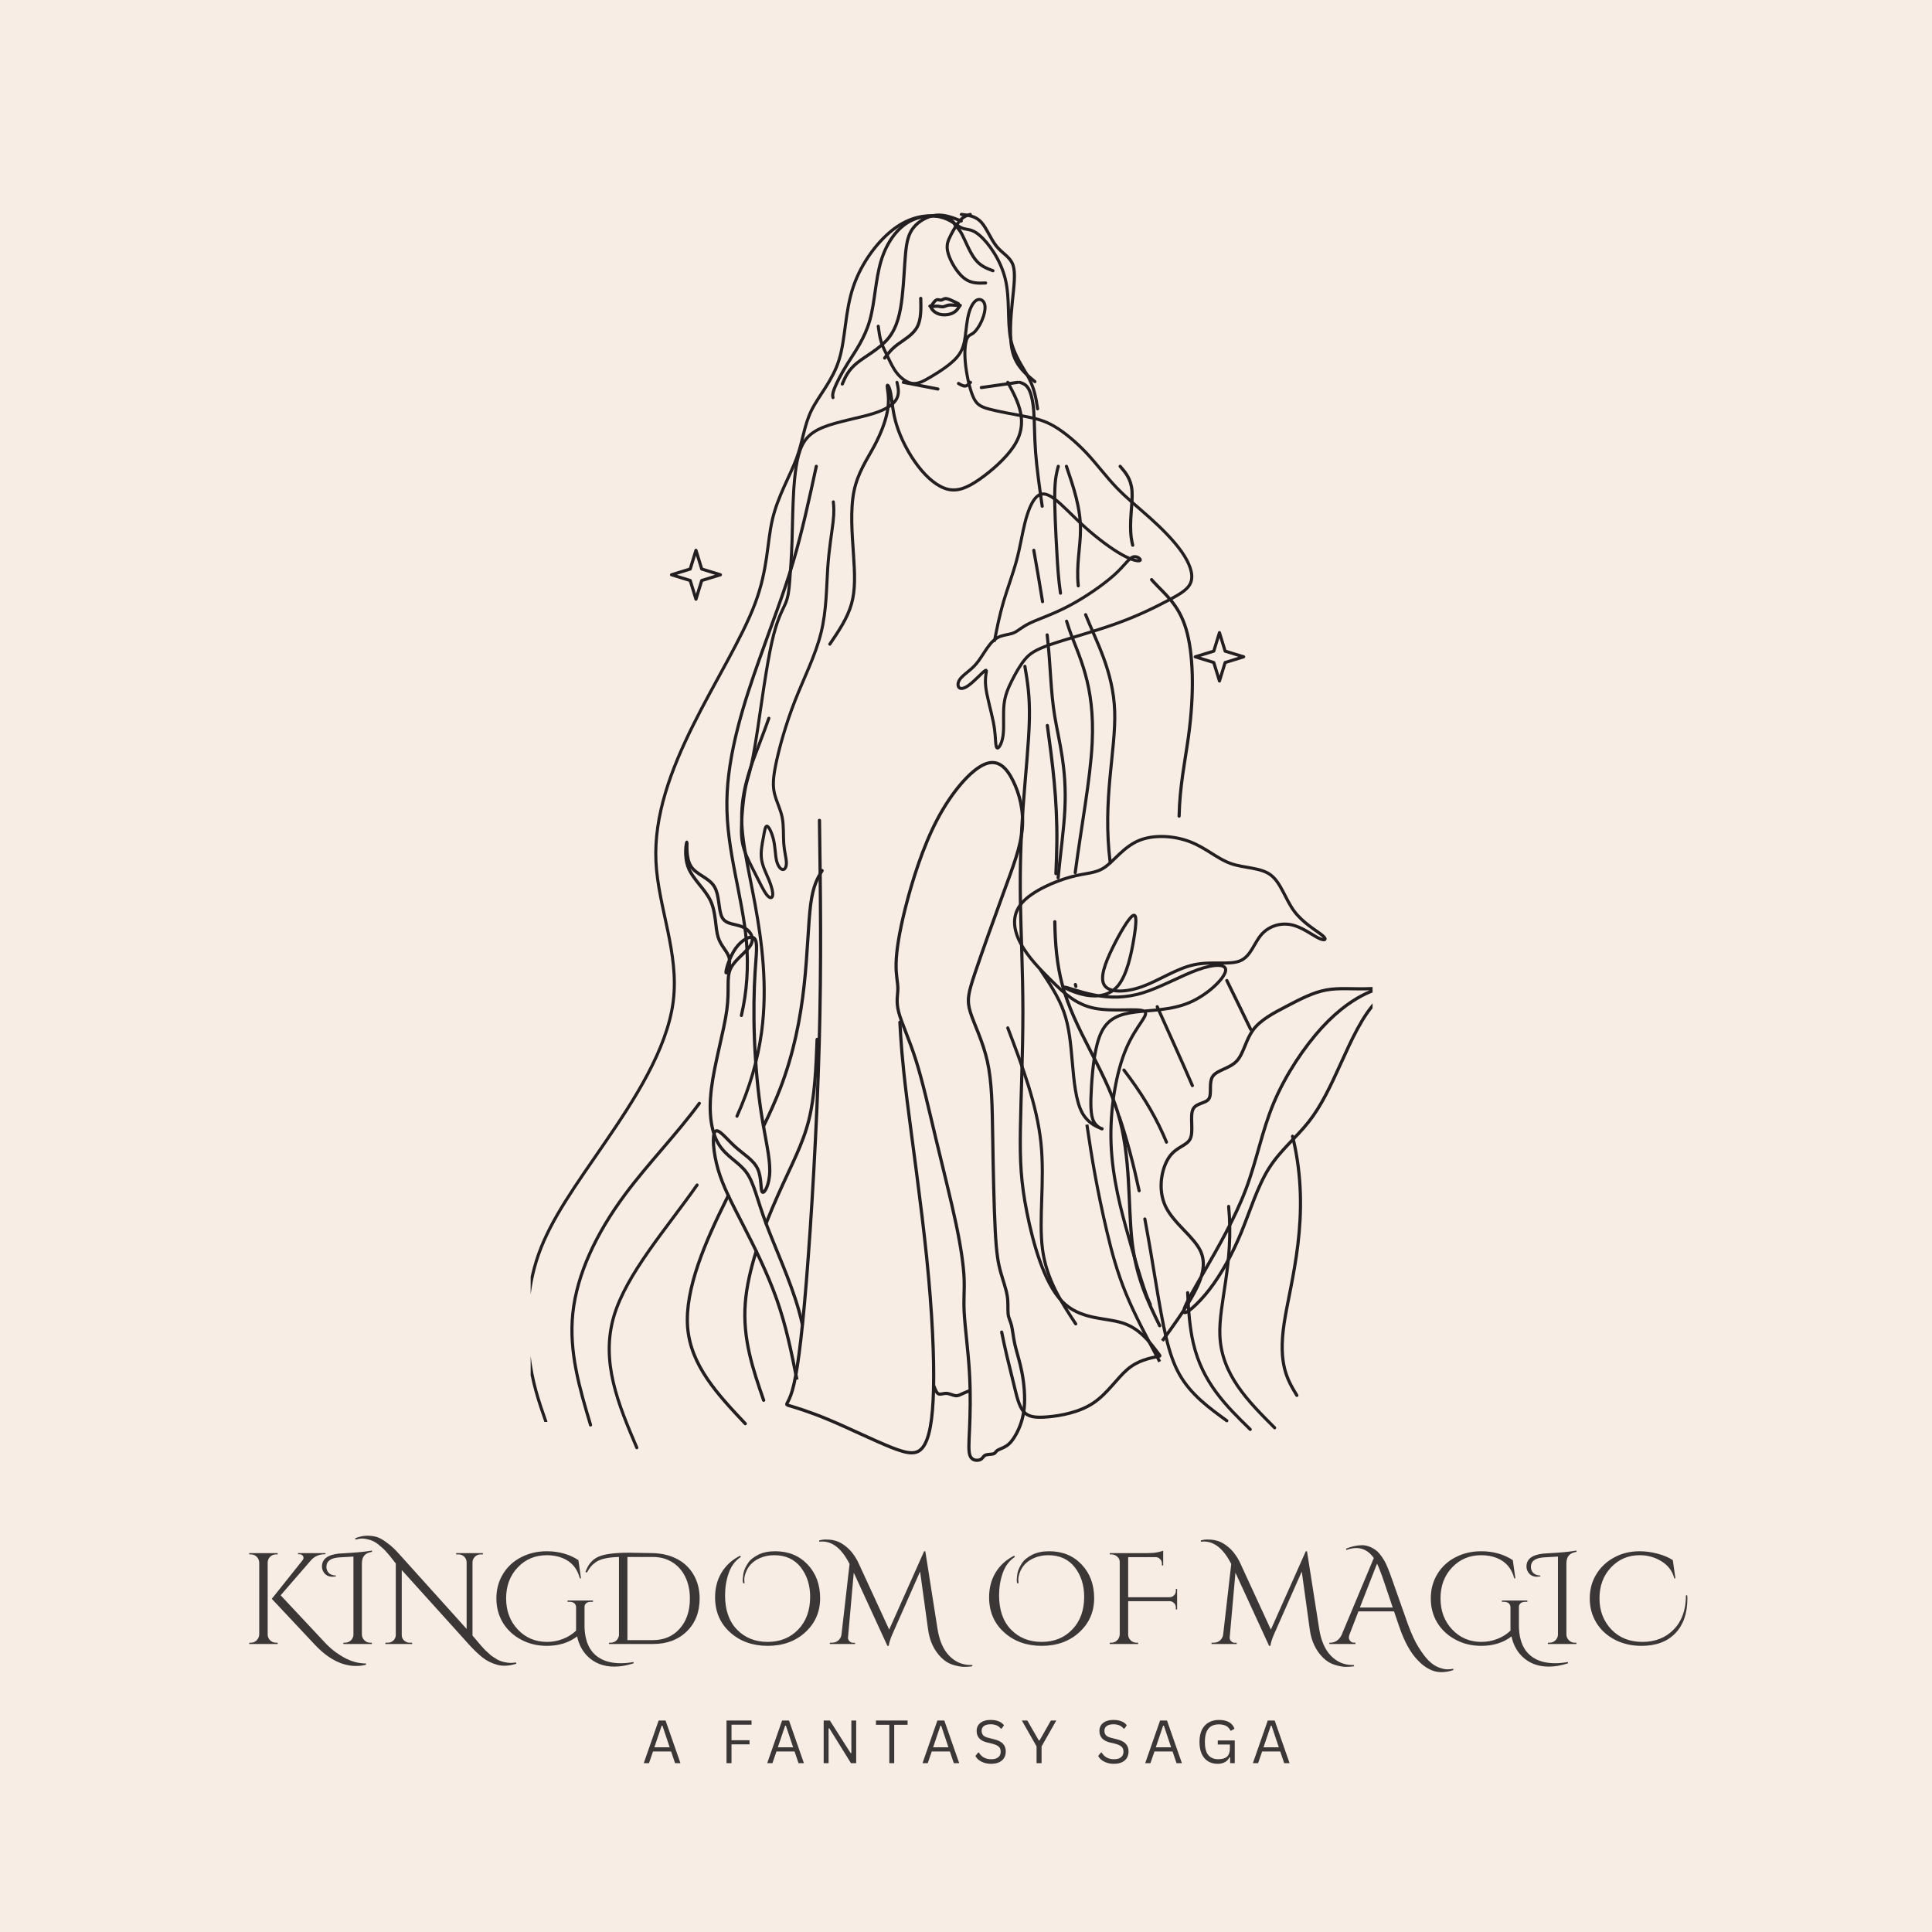 <svg version="1.0" preserveAspectRatio="xMidYMid meet" height="500" viewBox="0 0 375 375" zoomAndPan="magnify" width="500" xmlns:xlink="http://www.w3.org/1999/xlink" xmlns="http://www.w3.org/2000/svg"><defs><g></g><clipPath id="d615ef4bde"><path clip-rule="nonzero" d="M 103 37.5 L 205 37.5 L 205 276 L 103 276 Z M 103 37.5"></path></clipPath><clipPath id="b53e4b6ef8"><path clip-rule="nonzero" d="M 177 142 L 266.414 142 L 266.414 273 L 177 273 Z M 177 142"></path></clipPath><clipPath id="32dd0c979f"><path clip-rule="nonzero" d="M 110 148 L 172 148 L 172 285 L 110 285 Z M 110 148"></path></clipPath><clipPath id="e17f89e1c6"><path clip-rule="nonzero" d="M 199 175 L 266.414 175 L 266.414 282 L 199 282 Z M 199 175"></path></clipPath></defs><rect fill-opacity="1" height="450" y="-37.5" fill="#ffffff" width="450" x="-37.5"></rect><rect fill-opacity="1" height="450" y="-37.5" fill="#f7ede4" width="450" x="-37.5"></rect><path stroke-miterlimit="22.926" stroke-opacity="1" stroke-width="36.985" stroke="#231f20" d="M 8810.738 15962.29 C 8819.591 15896.483 8828.204 15830.196 8847.344 15770.371 C 8866.245 15710.307 8895.195 15656.703 8925.819 15592.57 C 8956.444 15528.438 8988.504 15454.254 9038.747 15391.558 C 9088.991 15329.1 9157.417 15278.129 9223.451 15268.557 C 9289.725 15259.224 9353.845 15291.291 9452.896 15350.159 C 9551.707 15409.027 9685.69 15494.936 9761.533 15580.845 C 9837.137 15666.754 9854.603 15752.663 9867.044 15844.315 C 9879.246 15936.207 9886.663 16033.602 9908.435 16114.486 C 9930.207 16195.13 9966.574 16259.263 10006.768 16279.604 C 10046.724 16299.944 10090.507 16276.732 10102.709 16225.761 C 10115.15 16174.79 10096.249 16096.299 10067.06 16029.295 C 10038.111 15962.29 9998.634 15907.012 9966.095 15880.689 C 9933.317 15854.605 9906.999 15857.477 9887.381 15810.813 C 9867.762 15764.389 9854.603 15668.19 9866.326 15532.745 C 9877.81 15397.54 9914.177 15222.85 9955.807 15120.19 C 9997.198 15017.53 10043.853 14986.9 10157.498 14956.508 C 10270.905 14925.878 10451.541 14895.247 10590.548 14868.206 C 10729.554 14841.405 10826.931 14818.192 10947.036 14747.599 C 11067.141 14677.005 11209.737 14559.03 11336.541 14424.303 C 11463.107 14289.577 11573.642 14138.338 11699.011 14007.201 C 11824.141 13876.304 11963.865 13765.507 12106.46 13637.481 C 12249.295 13509.455 12394.761 13363.721 12490.702 13227.08 C 12586.882 13090.2 12633.537 12962.174 12607.219 12868.847 C 12581.14 12775.759 12482.089 12717.608 12327.77 12636.007 C 12173.451 12554.405 11963.865 12449.591 11695.901 12353.632 C 11428.176 12257.433 11102.073 12170.088 10907.081 12103.083 C 10711.849 12036.079 10647.969 11989.655 10588.873 11918.343 C 10530.017 11847.031 10476.184 11750.832 10430.965 11660.616 C 10385.986 11570.399 10349.38 11485.926 10337.178 11376.087 C 10324.737 11266.009 10336.46 11130.804 10329.043 11034.605 C 10321.866 10938.645 10295.548 10881.691 10275.929 10857.761 C 10256.31 10833.831 10243.151 10842.446 10237.409 10891.263 C 10231.428 10940.081 10233.102 11028.861 10206.785 11161.913 C 10180.706 11295.203 10126.635 11473.004 10114.193 11594.33 C 10101.991 11715.894 10131.18 11781.463 10120.175 11787.924 C 10109.408 11794.625 10058.208 11742.218 10010.357 11695.554 C 9962.267 11648.89 9917.048 11608.209 9878.528 11586.433 C 9840.008 11564.656 9807.948 11561.785 9791.201 11579.014 C 9774.453 11596.723 9773.017 11634.293 9796.943 11672.342 C 9821.107 11710.151 9870.633 11747.961 9912.742 11782.899 C 9954.85 11817.837 9989.781 11849.903 10031.411 11907.335 C 10072.802 11965.007 10120.892 12047.805 10166.829 12103.801 C 10212.527 12159.798 10256.31 12188.993 10307.271 12205.026 C 10358.232 12221.059 10416.371 12223.93 10465.179 12247.382 C 10513.987 12270.594 10553.224 12314.386 10658.017 12363.922 C 10762.811 12413.218 10933.159 12468.496 11125.998 12570.438 C 11319.076 12672.381 11534.404 12820.986 11666.233 12938.005 C 11797.823 13055.262 11845.913 13141.171 11896.874 13161.512 C 11947.835 13181.852 12001.667 13136.624 11987.79 13121.309 C 11973.914 13106.233 11892.567 13120.591 11767.198 13190.706 C 11642.068 13260.582 11473.395 13385.737 11323.382 13520.224 C 11173.37 13654.95 11042.498 13799.01 10944.165 13871.278 C 10845.832 13943.308 10780.276 13943.308 10725.008 13885.637 C 10669.741 13828.204 10624.522 13713.101 10590.309 13577.178 C 10556.095 13441.015 10532.888 13283.795 10488.386 13119.395 C 10444.124 12954.756 10378.569 12782.938 10330.479 12619.974 C 10282.389 12457.01 10252.004 12302.66 10221.379 12148.311" stroke-linejoin="round" fill="none" transform="matrix(0.016, 0, 0, -0.016, 29.493, 318.714)" stroke-linecap="round"></path><path stroke-miterlimit="22.926" stroke-opacity="1" stroke-width="40.389" stroke="#231f20" d="M 11519.867 14697.237 C 11484.856 14942.1 11449.845 15186.964 11433.908 15399.945 C 11417.97 15612.926 11421.366 15794.026 11410.131 15932.268 C 11398.897 16070.771 11373.553 16166.155 11341.155 16220.25 C 11308.495 16274.345 11269.304 16287.15 11229.59 16299.955" stroke-linejoin="round" fill="none" transform="matrix(0.015, 0, 0, -0.015, 29.493, 318.714)" stroke-linecap="round"></path><path stroke-miterlimit="22.926" stroke-opacity="1" stroke-width="40.296" stroke="#231f20" d="M 11074.486 16300.051 C 11144.343 16169.955 11213.94 16039.859 11241.049 15903.505 C 11267.897 15767.152 11251.997 15624.281 11150.599 15470.459 C 11049.201 15316.638 10861.785 15151.606 10706.43 15043.931 C 10551.075 14935.996 10427.521 14885.417 10297.19 14916.964 C 10167.119 14948.771 10030.793 15062.963 9911.93 15218.349 C 9793.068 15373.734 9691.41 15570.313 9637.453 15743.427 C 9583.495 15916.28 9577.24 16065.409 9559.775 16157.18 C 9542.311 16249.212 9513.899 16284.148 9513.899 16250.776 C 9513.899 16217.405 9542.311 16115.987 9524.846 15976.505 C 9507.382 15837.023 9444.041 15659.216 9350.463 15483.234 C 9256.885 15307.252 9133.07 15132.835 9084.066 14890.11 C 9034.801 14647.385 9060.085 14336.614 9077.549 14079.55 C 9095.014 13822.486 9104.658 13619.651 9052.265 13434.023 C 8999.872 13248.394 8885.702 13080.494 8771.531 12912.334" stroke-linejoin="round" fill="none" transform="matrix(0.015, 0, 0, -0.015, 29.493, 318.714)" stroke-linecap="round"></path><path stroke-miterlimit="22.926" stroke-opacity="1" stroke-width="39.27" stroke="#231f20" d="M 9640.907 16300.104 C 9656.912 16229.722 9672.916 16159.34 9637.605 16089.974 C 9602.294 16020.863 9515.667 15953.022 9331.745 15895.598 C 9147.823 15838.429 8866.605 15792.185 8684.206 15717.992 C 8501.808 15643.798 8418.23 15541.91 8368.947 15364.049 C 8319.41 15186.189 8303.914 14932.865 8296.293 14736.456 C 8288.418 14540.301 8288.418 14401.062 8282.321 14232.603 C 8276.224 14064.143 8263.776 13866.21 8252.853 13730.274 C 8242.183 13594.338 8232.784 13520.145 8194.17 13430.452 C 8155.557 13340.76 8087.475 13235.822 8019.647 12929.648 C 7951.566 12623.728 7883.484 12116.571 7835.725 11799.726 C 7787.712 11482.88 7759.768 11356.091 7735.127 11263.349 C 7710.485 11170.608 7688.892 11111.914 7670.347 11000.624 C 7651.803 10889.334 7636.307 10725.703 7629.956 10595.61 C 7623.859 10466.026 7626.907 10369.982 7659.424 10265.044 C 7691.941 10159.852 7753.671 10045.513 7809.305 9935.748 C 7864.939 9825.983 7914.476 9720.791 7954.614 9669.974 C 7994.752 9618.902 8025.744 9621.952 8031.841 9660.573 C 8038.192 9699.194 8019.647 9773.387 7985.607 9856.981 C 7951.566 9940.322 7902.029 10033.063 7888.057 10129.108 C 7874.339 10224.898 7895.932 10323.738 7911.428 10408.603 C 7926.924 10493.722 7936.069 10564.866 7960.711 10556.989 C 7985.607 10549.367 8025.744 10462.723 8045.813 10369.982 C 8065.882 10277.24 8065.882 10178.401 8082.902 10108.781 C 8099.923 10039.415 8133.964 9999.016 8161.654 9995.967 C 8189.598 9992.918 8211.191 10026.965 8209.667 10085.659 C 8208.142 10144.353 8183.501 10227.947 8175.626 10331.361 C 8168.005 10435.028 8177.15 10558.514 8155.557 10668.533 C 8133.964 10778.044 8081.378 10873.835 8056.737 10974.453 C 8031.841 11074.817 8035.144 11180.009 8078.33 11382.516 C 8121.516 11585.023 8205.094 11884.845 8320.935 12180.093 C 8436.775 12475.087 8585.386 12765.762 8657.787 13057.961 C 8730.441 13349.907 8727.393 13643.631 8744.413 13895.684 C 8761.434 14147.738 8798.523 14357.867 8814.019 14493.804 C 8829.515 14629.994 8823.164 14691.737 8817.067 14753.48" stroke-linejoin="round" fill="none" transform="matrix(0.015, 0, 0, -0.015, 29.493, 318.714)" stroke-linecap="round"></path><path stroke-miterlimit="22.926" stroke-opacity="1" stroke-width="56.693" stroke="#231f20" d="M 11778.579 14497.941 C 11796.183 13248.537 11814.154 11998.765 11773.811 10548.341 C 11733.835 9097.917 11635.546 7446.84 11546.425 6348.934 C 11456.937 5251.028 11376.619 4706.66 11301.068 4443.28 C 11225.15 4179.9 11153.633 4197.875 11242.754 4171.097 C 11332.242 4144.318 11582 4072.788 11934.816 3925.691 C 12287.265 3778.228 12742.404 3555.198 13046.075 3434.513 C 13349.379 3314.194 13501.215 3296.22 13608.306 3443.684 C 13715.398 3590.78 13777.746 3903.315 13791.316 4460.888 C 13804.519 5018.828 13768.944 5822.174 13670.654 6781.787 C 13572.365 7741.033 13412.094 8856.913 13322.606 9575.522 C 13233.486 10294.132 13215.515 10615.47 13197.544 10936.441" stroke-linejoin="round" fill="none" transform="matrix(0.011, 0, 0, -0.011, 29.493, 318.714)" stroke-linecap="round"></path><path stroke-miterlimit="22.926" stroke-opacity="1" stroke-width="51.289" stroke="#231f20" d="M 16300.105 4637.513 C 16138.527 4855.537 15976.949 5073.561 15694.27 5162.165 C 15411.923 5251.1 15008.144 5210.614 14717.171 5513.591 C 14426.529 5816.236 14249.026 6462.344 14152.145 6950.824 C 14055.265 7439.304 14039.008 7770.488 14046.97 8291.157 C 14055.265 8812.158 14087.448 9522.644 14087.448 10184.68 C 14087.448 10847.048 14055.265 11460.635 14046.97 12001.547 C 14039.008 12542.79 14055.265 13011.027 14091.429 13511.454 C 14127.925 14012.212 14184.328 14545.16 14192.623 14928.775 C 14200.586 15312.391 14160.108 15546.676 14119.962 15780.629" stroke-linejoin="round" fill="none" transform="matrix(0.012, 0, 0, -0.012, 29.493, 318.714)" stroke-linecap="round"></path><path stroke-miterlimit="22.926" stroke-opacity="1" stroke-width="56.693" stroke="#231f20" d="M 14688.025 15486.533 C 14447.436 15381.621 14116.992 15006.726 13858.065 14515.915 C 13599.138 14024.737 13412.094 13418.009 13295.834 12958.378 C 13179.94 12498.747 13135.196 12186.213 13130.795 11971.987 C 13126.394 11757.762 13161.969 11641.845 13161.969 11530.33 C 13161.969 11418.449 13126.394 11311.336 13175.172 11119.487 C 13224.317 10927.638 13358.181 10651.052 13478.843 10271.755 C 13599.138 9892.459 13706.229 9410.451 13831.292 8888.093 C 13956.354 8366.102 14099.021 7803.76 14190.709 7368.706 C 14282.03 6933.652 14322.373 6625.52 14331.175 6406.892 C 14339.977 6188.265 14317.972 6058.776 14333.376 5795.396 C 14349.146 5532.016 14402.692 5134.745 14425.064 4757.649 C 14447.069 4380.92 14438.267 4023.633 14427.264 3767.223 C 14415.895 3510.446 14402.692 3354.178 14440.467 3276.045 C 14478.243 3197.911 14567.73 3197.911 14614.675 3218.086 C 14661.252 3238.262 14666.02 3278.246 14703.796 3296.22 C 14741.938 3314.194 14813.088 3309.793 14849.03 3320.797 C 14884.604 3332.169 14884.604 3358.58 14917.979 3380.957 C 14951.353 3403.333 15018.469 3421.307 15078.616 3461.291 C 15139.131 3501.642 15192.676 3564.002 15250.623 3671.115 C 15308.57 3778.228 15370.918 3930.093 15391.089 4126.344 C 15411.261 4322.595 15388.889 4563.599 15350.747 4760.217 C 15312.971 4956.468 15259.425 5108.333 15228.251 5244.425 C 15197.077 5380.517 15187.909 5500.836 15168.104 5583.371 C 15147.933 5665.907 15116.759 5710.659 15107.59 5788.793 C 15098.788 5866.926 15112.358 5978.441 15092.186 6105.729 C 15072.015 6232.65 15018.469 6375.712 14975.926 6527.211 C 14933.749 6679.076 14902.209 6839.745 14880.203 7259.392 C 14857.832 7678.673 14844.262 8356.931 14835.46 8908.269 C 14826.658 9459.239 14822.257 9883.288 14741.571 10244.977 C 14661.252 10606.299 14505.016 10905.261 14440.467 11115.085 C 14375.919 11324.909 14402.692 11445.227 14522.987 11804.715 C 14643.648 12163.836 14857.832 12761.76 15029.472 13230.562 C 15201.478 13698.997 15330.942 14038.31 15357.715 14355.246 C 15384.488 14671.816 15308.57 14966.743 15194.51 15196.375 C 15080.817 15426.374 14929.348 15591.445 14688.025 15486.533 Z M 14688.025 15486.533" stroke-linejoin="round" fill="none" transform="matrix(0.011, 0, 0, -0.011, 29.493, 318.714)" stroke-linecap="round"></path><path stroke-miterlimit="22.926" stroke-opacity="1" stroke-width="51.289" stroke="#231f20" d="M 16300.105 4625.235 C 16122.269 4588.732 15944.766 4552.56 15777.216 4409.202 C 15609.666 4265.844 15452.069 4015.631 15224.134 3864.308 C 14995.868 3712.654 14697.264 3660.222 14491.227 3641.97 C 14285.19 3624.05 14172.384 3639.979 14097.733 3728.914 C 14022.75 3817.849 13986.586 3979.127 13946.108 4146.71 C 13905.963 4314.294 13861.504 4487.85 13826.999 4633.199 C 13792.825 4778.549 13768.605 4895.691 13744.385 5012.833" stroke-linejoin="round" fill="none" transform="matrix(0.012, 0, 0, -0.012, 29.493, 318.714)" stroke-linecap="round"></path><path stroke-miterlimit="22.926" stroke-opacity="1" stroke-width="56.693" stroke="#231f20" d="M 13800.118 4510.042 C 13822.49 4452.084 13844.862 4394.126 13880.437 4378.352 C 13916.012 4362.946 13965.156 4389.724 14018.702 4387.156 C 14072.248 4384.955 14130.195 4353.775 14174.939 4347.172 C 14219.683 4340.57 14250.857 4358.177 14288.632 4376.151 C 14326.774 4394.126 14371.151 4411.733 14415.895 4429.708" stroke-linejoin="round" fill="none" transform="matrix(0.011, 0, 0, -0.011, 29.493, 318.714)" stroke-linecap="round"></path><path stroke-miterlimit="22.926" stroke-opacity="1" stroke-width="40.893" stroke="#231f20" d="M 10436.966 16285.599 C 10467.387 16267.872 10498.074 16250.144 10523.734 16252.525 C 10549.658 16254.907 10570.556 16277.397 10591.455 16299.887" stroke-linejoin="round" fill="none" transform="matrix(0.015, 0, 0, -0.015, 29.493, 318.714)" stroke-linecap="round"></path><path stroke-miterlimit="22.926" stroke-opacity="1" stroke-width="40.748" stroke="#231f20" d="M 10731.821 16232.723 C 10889.192 16255.134 11046.3 16277.545 11203.408 16299.956" stroke-linejoin="round" fill="none" transform="matrix(0.015, 0, 0, -0.015, 29.493, 318.714)" stroke-linecap="round"></path><path stroke-miterlimit="22.926" stroke-opacity="1" stroke-width="40.676" stroke="#231f20" d="M 10170.258 16213.607 C 10021.325 16242.294 9872.393 16271.244 9723.461 16299.931" stroke-linejoin="round" fill="none" transform="matrix(0.015, 0, 0, -0.015, 29.493, 318.714)" stroke-linecap="round"></path><path stroke-miterlimit="22.926" stroke-opacity="1" stroke-width="36.035" stroke="#231f20" d="M 9240.231 16224.594 C 9144.889 16262.365 9049.547 16299.903 8952.34 16290.577 C 8855.133 16281.018 8755.828 16224.361 8696.152 16150.45 C 8636.709 16076.773 8616.661 15986.075 8604.073 15849.912 C 8591.252 15713.749 8585.658 15532.12 8565.61 15357.719 C 8545.796 15183.085 8511.762 15015.913 8412.457 14890.941 C 8313.152 14766.202 8148.809 14683.898 8049.504 14602.993 C 7950.199 14522.321 7916.165 14442.815 7882.131 14363.309" stroke-linejoin="round" fill="none" transform="matrix(0.017, 0, 0, -0.017, 29.493, 318.714)" stroke-linecap="round"></path><g clip-path="url(#d615ef4bde)"><path stroke-miterlimit="22.926" stroke-opacity="1" stroke-width="35.033" stroke="#231f20" d="M 10111.898 14079.966 C 10095.354 14190.355 10078.81 14300.518 10015.354 14424.735 C 9951.898 14548.725 9841.53 14686.769 9803.004 14883.974 C 9764.477 15081.179 9797.565 15337.546 9743.627 15560.819 C 9689.916 15784.318 9549.407 15974.497 9452.863 16058.592 C 9356.32 16142.688 9303.969 16120.701 9245.952 16145.408 C 9187.935 16170.342 9124.706 16242.197 8999.154 16270.985 C 8873.602 16299.999 8686.18 16286.172 8493.093 16149.715 C 8300.006 16013.258 8101.48 15753.944 8006.296 15469.923 C 7911.112 15185.902 7919.497 14876.947 7844.937 14638.487 C 7770.603 14399.801 7613.323 14231.61 7529.244 14060.699 C 7445.165 13889.787 7434.06 13715.929 7359.726 13514.644 C 7285.165 13313.358 7147.375 13084.419 7084.826 12819.892 C 7022.276 12555.138 7035.194 12254.797 6886.753 11858.799 C 6738.311 11462.575 6428.511 10970.695 6176.727 10463.628 C 5924.716 9956.561 5730.269 9434.307 5754.519 8912.053 C 5778.768 8389.799 6021.713 7867.545 5951.912 7314.917 C 5882.11 6762.289 5499.562 6179.286 5168.458 5696.473 C 4837.581 5213.887 4558.149 4831.263 4415.599 4430.279 C 4272.824 4029.522 4266.705 3610.63 4303.192 3288.755 C 4339.679 2966.88 4418.546 2742.247 4497.412 2517.388" stroke-linejoin="round" fill="none" transform="matrix(0.017, 0, 0, -0.017, 29.493, 318.714)" stroke-linecap="round"></path></g><path stroke-miterlimit="22.926" stroke-opacity="1" stroke-width="35.38" stroke="#231f20" d="M 9518.508 15516.976 C 9434.968 15513.313 9351.428 15509.879 9272.008 15572.146 C 9192.816 15634.413 9117.516 15762.38 9091.195 15853.033 C 9064.645 15943.457 9086.846 15996.338 9118.889 16059.063 C 9150.932 16121.788 9192.816 16194.127 9231.726 16235.791 C 9270.635 16277.683 9307.026 16288.901 9343.189 16299.889" stroke-linejoin="round" fill="none" transform="matrix(0.017, 0, 0, -0.017, 29.493, 318.714)" stroke-linecap="round"></path><path stroke-miterlimit="22.926" stroke-opacity="1" stroke-width="38.541" stroke="#231f20" d="M 9781.864 16236.242 C 9746.71 16253.698 9711.306 16271.154 9683.382 16282.625 C 9655.707 16294.345 9635.263 16300.081 9618.06 16296.34 C 9601.106 16292.849 9587.393 16279.882 9572.184 16278.635 C 9556.976 16277.139 9540.271 16287.612 9523.816 16283.373 C 9507.361 16279.134 9491.155 16260.68 9479.686 16244.721 C 9468.217 16229.01 9461.735 16216.292 9453.507 16210.557 C 9445.28 16204.821 9434.808 16206.317 9438.797 16205.569 C 9442.786 16205.071 9460.987 16202.577 9479.187 16202.826 C 9497.139 16203.325 9514.84 16206.816 9535.285 16204.821 C 9555.48 16202.826 9578.168 16195.595 9598.862 16198.338 C 9619.556 16201.081 9638.255 16213.549 9661.94 16217.789 C 9685.626 16222.277 9714.547 16218.537 9740.975 16216.791 C 9767.653 16215.045 9791.837 16215.295 9801.311 16215.544 C 9810.785 16215.794 9805.55 16215.794 9797.571 16205.819 C 9789.842 16195.595 9779.62 16175.645 9761.17 16156.194 C 9742.471 16136.992 9715.544 16118.29 9678.146 16108.564 C 9640.997 16098.589 9593.127 16097.592 9555.231 16107.567 C 9517.334 16117.541 9489.16 16138.738 9472.206 16157.441 C 9455.502 16175.894 9449.767 16191.854 9444.033 16207.814" stroke-linejoin="round" fill="none" transform="matrix(0.016, 0, 0, -0.016, 29.493, 318.714)" stroke-linecap="round"></path><path stroke-miterlimit="22.926" stroke-opacity="1" stroke-width="44.229" stroke="#231f20" d="M 13423.425 16300.144 C 13500.106 16211.715 13576.501 16123.571 13588.232 15953.009 C 13599.676 15782.446 13545.885 15529.463 13578.503 15301.379 C 13583.081 15269.326 13589.376 15237.561 13597.388 15206.367 M 13859.19 14729.02 C 13867.774 14719.004 13876.643 14709.274 13885.227 14699.544 C 14040.592 14528.981 14232.294 14391.043 14335.584 14049.917 C 14439.161 13708.505 14454.612 13164.192 14370.205 12550.91 C 14324.14 12216.367 14248.603 11861.218 14240.878 11450.837 M 14902.68 9170.562 C 15010.548 8949.059 15123.281 8722.691 15232.58 8494.892 M 15813.695 7011.626 C 15815.412 7003.899 15817.415 6996.458 15819.132 6988.731 C 16079.789 5903.826 15780.791 4983.76 15696.671 4416.553 C 15612.265 3849.059 15742.737 3634.425 15872.923 3419.791" stroke-linejoin="round" fill="none" transform="matrix(0.014, 0, 0, -0.014, 29.493, 318.714)" stroke-linecap="round"></path><path stroke-miterlimit="22.926" stroke-opacity="1" stroke-width="43.614" stroke="#231f20" d="M 6080.909 3009.271 C 5929.683 3515.81 5778.456 4022.349 5835.166 4559.083 C 5891.876 5095.816 6156.522 5663.027 6561.109 6207.38 C 6874.283 6628.979 7271.535 7037.032 7589.223 7468.225 M 8172.404 8686.74 C 8249.71 9018.601 8271.435 9359.209 8243.221 9700.1 C 8190.179 10335.038 7963.339 10969.975 7970.957 11650.628 C 7978.575 12330.999 8220.368 13056.803 8417.019 13612.161 C 8613.669 14168.084 8764.896 14553.562 8889.601 14973.185 C 9014.306 15392.808 9112.491 15846.294 9210.675 16300.063" stroke-linejoin="round" fill="none" transform="matrix(0.014, 0, 0, -0.014, 29.493, 318.714)" stroke-linecap="round"></path><path stroke-miterlimit="22.926" stroke-opacity="1" stroke-width="43.372" stroke="#231f20" d="M 12678.474 16300.082 C 12776.118 16014.39 12873.761 15728.699 12873.761 15424.204 C 12873.761 15183.415 12812.874 14931.12 12842.897 14642.902 M 12944.749 14243.271 C 13083.358 13887.42 13328.028 13468.144 13347.669 12905.46 C 13366.468 12361.019 13174.548 11682.431 13285.66 10802.906 M 13937.178 8808.117 C 14099.917 8441.32 14271.635 8071.437 14424.834 7714.182 M 14927.642 6039.323 C 15001.997 5253.531 14787.63 4692.531 14806.149 4248.278 C 14828.595 3706.924 15197.003 3338.443 15565.411 2970.244" stroke-linejoin="round" fill="none" transform="matrix(0.014, 0, 0, -0.014, 29.493, 318.714)" stroke-linecap="round"></path><path stroke-miterlimit="22.926" stroke-opacity="1" stroke-width="43.372" stroke="#231f20" d="M 15227.026 2947.512 C 14896.216 3270.809 14565.407 3594.106 14437.741 4143.038 C 14389.48 4350.431 14370.12 4590.098 14359.458 4843.235 M 14065.685 6930.354 C 13935.775 7246.916 13764.898 7535.134 13569.331 7804.267 C 13538.747 7846.363 13507.602 7887.898 13476.177 7929.433 M 12809.227 9089.599 C 12806.982 9098.298 12804.737 9106.998 12802.493 9115.979 M 12800.529 10666.795 C 12883.021 11297.674 13010.406 11959.984 13035.378 12462.049 C 13076.905 13285.166 12843.739 13676.098 12716.073 14044.578 C 12703.446 14080.781 12691.662 14116.983 12681 14152.905 M 12596.263 14541.311 C 12568.204 14729.059 12556.981 14911.475 12546.88 15089.681 C 12528.081 15420.275 12512.929 15735.995 12516.857 15935.53 C 12520.505 16134.504 12543.232 16217.293 12565.679 16300.082" stroke-linejoin="round" fill="none" transform="matrix(0.014, 0, 0, -0.014, 29.493, 318.714)" stroke-linecap="round"></path><path stroke-miterlimit="22.926" stroke-opacity="1" stroke-width="46.822" stroke="#231f20" d="M 13166.765 16300.128 C 13212.503 16040.793 13258.241 15781.762 13297.315 15533.335 M 13366.074 15037.085 C 13370.011 15003.76 13373.646 14970.434 13376.978 14937.411 C 13419.081 14528.718 13419.081 14187.584 13479.964 13818.276 C 13540.847 13448.967 13662.614 13051.483 13630.203 12422.537 C 13614.755 12125.03 13564.777 11776.019 13529.943 11411.255 M 14444.401 7839.048 C 14563.441 7488.22 14659.763 7109.519 14739.426 6738.09 M 14824.541 6316.066 C 14886.333 5988.263 14937.22 5677.425 14981.444 5409.911 C 15098.969 4699.772 15171.968 4294.108 15342.502 3993.571 C 15513.035 3693.337 15780.799 3498.533 16048.563 3303.73" stroke-linejoin="round" fill="none" transform="matrix(0.013, 0, 0, -0.013, 29.493, 318.714)" stroke-linecap="round"></path><path stroke-miterlimit="22.926" stroke-opacity="1" stroke-width="52.144" stroke="#231f20" d="M 16300.069 5116.319 C 16110.148 5505.008 15920.565 5893.696 15852.76 6481.452 C 15784.956 7068.87 15838.93 7855.019 15622.022 8564.578 C 15405.115 9274.137 14916.989 9907.105 14722.683 10639.269 C 14636.662 10962.839 14608.326 11306.315 14603.94 11650.128 M 14621.819 12428.855 C 14628.229 12595.869 14634.975 12759.172 14636.662 12917.077 C 14645.77 13631.022 14564.472 14227.55 14483.174 14824.079" stroke-linejoin="round" fill="none" transform="matrix(0.012, 0, 0, -0.012, 29.493, 318.714)" stroke-linecap="round"></path><path stroke-miterlimit="22.926" stroke-opacity="1" stroke-width="54.883" stroke="#231f20" d="M 16300.027 5613.453 C 16043.336 6003.715 15786.289 6393.621 15714.927 6926.28 C 15643.565 7459.294 15757.531 8134.706 15686.524 8810.118 C 15615.162 9485.529 15358.116 10160.941 15101.425 10836.353" stroke-linejoin="round" fill="none" transform="matrix(0.011, 0, 0, -0.011, 29.493, 318.714)" stroke-linecap="round"></path><path stroke-miterlimit="22.926" stroke-opacity="1" stroke-width="54.637" stroke="#231f20" d="M 8555.515 3428.841 C 8233.511 4186.813 7911.507 4944.432 8152.922 5754.019 C 8374.543 6497.143 9070.863 7284.458 9619.436 8063.996 M 10322.826 9278.024 C 10549.042 9780.746 10691.841 10276.751 10757.585 10764.271 C 10866.451 11573.859 10762.18 12360.113 10643.77 13008.844 C 10525.36 13657.574 10392.812 14169.135 10406.95 14628.373 C 10421.442 15087.61 10582.267 15494.879 10686.539 15764.977 C 10790.81 16034.722 10838.174 16167.296 10885.538 16299.871" stroke-linejoin="round" fill="none" transform="matrix(0.011, 0, 0, -0.011, 29.493, 318.714)" stroke-linecap="round"></path><path stroke-miterlimit="22.926" stroke-opacity="1" stroke-width="56.693" stroke="#231f20" d="M 10469.64 3852.693 C 9988.095 4364.046 9506.549 4875.033 9452.269 5552.925 C 9398.357 6231.183 9771.711 7076.347 10135.529 7808.529 C 10146.898 7831.639 10158.268 7854.749 10170.004 7877.492 M 10790.915 9099.017 C 10902.041 9327.916 11003.265 9551.312 11088.718 9773.975 C 11324.54 10388.039 11442.267 10997.334 11506.449 11572.148 C 11570.264 12146.962 11580.166 12687.662 11624.177 13021.839 C 11668.554 13356.016 11747.039 13483.671 11825.524 13611.326" stroke-linejoin="round" fill="none" transform="matrix(0.011, 0, 0, -0.011, 29.493, 318.714)" stroke-linecap="round"></path><path stroke-miterlimit="22.926" stroke-opacity="1" stroke-width="56.693" stroke="#231f20" d="M 10793.849 4265.737 C 10607.172 4806.07 10420.495 5346.769 10469.64 5980.642 C 10492.379 6274.835 10566.096 6589.571 10662.552 6896.236 M 10836.026 7385.213 C 10904.975 7561.656 10976.492 7729.295 11044.341 7881.894 C 11285.297 8422.593 11481.877 8776.212 11589.702 9203.929 C 11697.894 9631.28 11717.698 10132.362 11737.136 10633.811" stroke-linejoin="round" fill="none" transform="matrix(0.011, 0, 0, -0.011, 29.493, 318.714)" stroke-linecap="round"></path><path stroke-miterlimit="22.926" stroke-opacity="1" stroke-width="38.664" stroke="#231f20" d="M 8889.022 15576.303 C 8929.292 15629.839 8969.561 15683.376 9044.097 15739.414 C 9118.633 15795.702 9227.686 15854.242 9280.461 15948.056 C 9333.237 16042.12 9329.735 16170.957 9326.484 16300.045" stroke-linejoin="round" fill="none" transform="matrix(0.016, 0, 0, -0.016, 29.493, 318.714)" stroke-linecap="round"></path><path stroke-miterlimit="22.926" stroke-opacity="1" stroke-width="35.733" stroke="#231f20" d="M 10081.388 14390.641 C 9976.443 14477.342 9871.729 14564.043 9828.503 14722.878 C 9785.508 14881.714 9804.001 15112.222 9823.418 15300.42 C 9842.835 15488.618 9862.945 15634.044 9829.659 15725.6 C 9796.372 15816.924 9709.458 15853.916 9642.885 15935.993 C 9576.312 16018.301 9529.849 16144.999 9466.513 16213.204 C 9402.945 16281.408 9322.502 16290.656 9241.829 16299.904" stroke-linejoin="round" fill="none" transform="matrix(0.017, 0, 0, -0.017, 29.493, 318.714)" stroke-linecap="round"></path><path stroke-miterlimit="22.926" stroke-opacity="1" stroke-width="35.614" stroke="#231f20" d="M 9602.398 15656.715 C 9530.743 15683.446 9458.858 15709.948 9398.493 15788.299 C 9337.897 15866.19 9288.361 15995.932 9251.497 16066.909 C 9214.403 16137.887 9189.75 16150.331 9172.7 16175.68 C 9155.65 16201.259 9146.434 16239.744 9057.73 16264.402 C 8969.025 16289.29 8800.833 16299.89 8655.68 16222.691 C 8510.528 16145.722 8388.645 15980.492 8324.594 15768.251 C 8260.542 15556.009 8254.322 15296.757 8196.491 15091.43 C 8138.66 14886.332 8028.99 14734.929 7948.119 14606.11 C 7867.018 14477.29 7814.486 14370.824 7790.525 14308.142 C 7766.793 14245.692 7771.401 14227.256 7776.009 14208.59" stroke-linejoin="round" fill="none" transform="matrix(0.017, 0, 0, -0.017, 29.493, 318.714)" stroke-linecap="round"></path><path stroke-miterlimit="22.926" stroke-opacity="1" stroke-width="46.318" stroke="#231f20" d="M 15938.713 15070.92 L 16023.51 14794.603 L 16300.072 14709.789 L 16023.51 14624.676 L 15938.713 14348.359 L 15853.917 14624.676 L 15577.354 14709.789 L 15853.917 14794.603 Z M 15938.713 15070.92" stroke-linejoin="round" fill="none" transform="matrix(0.013, 0, 0, -0.013, 29.493, 318.714)" stroke-linecap="round"></path><path stroke-miterlimit="22.926" stroke-opacity="1" stroke-width="46.804" stroke="#231f20" d="M 8122.534 16300.059 L 8208.523 16020.542 L 8487.682 15934.84 L 8208.523 15849.138 L 8122.534 15569.923 L 8036.849 15849.138 L 7757.69 15934.84 L 8036.849 16020.542 Z M 8122.534 16300.059" stroke-linejoin="round" fill="none" transform="matrix(0.013, 0, 0, -0.013, 29.493, 318.714)" stroke-linecap="round"></path><g clip-path="url(#b53e4b6ef8)"><path stroke-miterlimit="22.926" stroke-opacity="1" stroke-width="43.112" stroke="#231f20" d="M 13847.033 4668.246 C 13822.211 4722.084 13797.11 4775.922 13749.976 4917.352 C 13702.564 5058.782 13633.118 5287.524 13536.061 5630.916 C 13439.004 5974.309 13314.615 6432.072 13297.323 6914.663 C 13279.752 7397.253 13369.279 7904.95 13508.729 8230.768 C 13647.899 8556.586 13836.993 8700.805 13757.507 8745.717 C 13677.742 8790.629 13329.397 8735.675 13073.367 8785.607 C 12817.059 8835.261 12652.787 8989.523 12483.774 9156.337 C 12314.483 9322.873 12140.45 9501.961 12040.883 9691.092 C 11941.316 9880.223 11916.494 10079.117 12060.684 10245.932 C 12204.875 10412.746 12518.358 10546.923 12737.294 10606.619 C 12956.508 10666.316 13080.619 10651.531 13210.028 10741.075 C 13339.437 10830.619 13473.866 11024.493 13682.762 11111.526 C 13891.657 11198.839 14175.298 11178.754 14394.233 11094.231 C 14613.169 11009.708 14767.4 10860.468 14956.494 10793.24 C 15145.588 10726.012 15369.544 10741.075 15511.503 10633.957 C 15653.184 10527.117 15712.868 10298.096 15837.257 10131.282 C 15961.646 9964.746 16150.74 9860.417 16225.485 9798.211 C 16299.951 9736.004 16260.068 9715.919 16170.821 9760.831 C 16081.015 9805.463 15941.844 9915.092 15792.633 9944.94 C 15643.144 9974.789 15483.892 9924.856 15382.094 9807.974 C 15280.017 9691.092 15235.114 9506.983 15088.413 9444.776 C 14941.712 9382.569 14692.934 9442.265 14449.176 9390.101 C 14205.419 9337.936 13966.402 9173.633 13735.195 9089.109 C 13503.708 9004.586 13279.752 8999.565 13207.797 9101.383 C 13135.562 9203.481 13215.048 9412.417 13317.125 9621.354 C 13419.202 9830.29 13543.591 10039.506 13600.765 10071.586 C 13657.94 10104.223 13647.899 9959.725 13613.037 9748.278 C 13578.175 9536.831 13518.49 9258.156 13401.631 9108.915 C 13284.773 8959.675 13110.461 8939.869 12948.141 8969.159 C 12785.543 8998.728 12634.659 9077.393 12654.461 9079.904 C 12674.541 9082.415 12865.03 9008.492 13070.02 8969.159 C 13274.732 8929.827 13493.668 8924.806 13742.446 9002.076 C 13991.224 9079.067 14269.844 9238.35 14498.82 9320.362 C 14727.797 9402.375 14906.85 9407.396 14884.538 9300.557 C 14861.947 9193.438 14638.27 8974.738 14386.982 8866.783 C 14135.415 8758.828 13856.795 8761.896 13637.859 8734.559 C 13418.923 8707.221 13259.672 8649.199 13165.404 8458.673 C 13070.857 8268.148 13041.015 7944.561 13025.954 7703.266 C 13011.173 7461.971 13011.173 7302.688 13058.585 7213.423 C 13105.998 7123.878 13200.545 7104.352 13170.703 7116.626 C 13140.861 7129.178 12986.351 7173.811 12896.824 7337.836 C 12807.018 7501.861 12782.196 7785.278 12759.885 8041.637 C 12737.294 8297.996 12717.492 8526.738 12642.468 8737.906 C 12567.444 8949.354 12437.198 9142.948 12306.952 9336.542" stroke-linejoin="miter" fill="none" transform="matrix(0.014, 0, 0, -0.014, 29.493, 318.714)" stroke-linecap="butt"></path></g><path stroke-miterlimit="22.926" stroke-opacity="1" stroke-width="50.104" stroke="#231f20" d="M 15122.868 8368.988 C 15160.467 8117.738 15198.066 7866.488 15250.575 7576.984 C 15303.084 7287.479 15370.503 6960.044 15447.646 6634.23 C 15524.788 6308.74 15611.655 5984.871 15755.244 5635.067 C 15898.834 5285.263 16099.47 4909.847 16300.106 4534.431" stroke-linejoin="miter" fill="none" transform="matrix(0.012, 0, 0, -0.012, 29.493, 318.714)" stroke-linecap="butt"></path><g clip-path="url(#32dd0c979f)"><path stroke-miterlimit="22.926" stroke-opacity="1" stroke-width="56.693" stroke="#231f20" d="M 11478.209 5597.31 C 11459.505 5682.78 11437.866 5769.718 11412.56 5858.123 C 11264.026 6381.581 10993.729 6961.164 10834.192 7390.349 C 10674.288 7819.167 10625.143 8097.586 10492.379 8282.466 C 10359.981 8467.346 10143.597 8559.418 10007.899 8772.177 C 9872.201 8984.935 9816.821 9318.745 9871.834 9765.171 C 9926.48 10211.596 10091.885 10770.637 10143.231 11147.366 C 10194.943 11524.461 10132.228 11719.245 10210.713 11883.582 C 10289.198 12048.287 10508.516 12182.911 10572.331 12312.033 C 10636.513 12441.156 10545.191 12565.142 10418.662 12619.432 C 10291.765 12674.089 10129.661 12658.683 10061.445 12784.503 C 9993.229 12910.324 10018.535 13177.006 9920.979 13334.007 C 9823.056 13491.374 9601.904 13538.695 9508.016 13692.761 C 9413.76 13846.827 9447.135 14107.273 9439.433 14113.509 C 9431.731 14119.745 9382.953 13871.405 9465.472 13663.415 C 9547.625 13455.059 9761.075 13286.686 9858.631 13075.395 C 9956.187 12863.738 9937.849 12609.161 9989.562 12439.322 C 10041.64 12269.482 10164.136 12184.012 10187.608 12061.125 C 10211.08 11938.239 10135.529 11777.203 10129.661 11812.785 C 10123.426 11848 10186.874 12079.467 10297.633 12237.201 C 10408.759 12394.569 10567.563 12478.572 10631.011 12415.111 C 10694.459 12351.651 10662.552 12140.726 10642.747 11824.89 C 10622.576 11509.421 10614.141 11089.407 10631.378 10641.148 C 10648.615 10192.888 10691.525 9716.383 10755.707 9308.107 C 10819.889 8899.465 10905.709 8559.052 10901.675 8310.711 C 10897.64 8062.738 10804.118 7907.204 10770.377 7939.485 C 10736.269 7971.766 10761.942 8191.86 10687.858 8349.962 C 10613.774 8508.063 10439.2 8604.538 10284.43 8745.399 C 10129.661 8885.892 9994.329 9070.772 9937.849 9008.045 C 9881.37 8945.318 9903.375 8634.984 9990.295 8336.756 C 10077.215 8038.161 10229.051 7751.671 10424.163 7371.641 C 10619.275 6991.977 10858.031 6518.774 11024.537 6046.304 C 11191.409 5573.834 11286.031 5102.464 11380.653 4630.728" stroke-linejoin="miter" fill="none" transform="matrix(0.011, 0, 0, -0.011, 29.493, 318.714)" stroke-linecap="butt"></path></g><g clip-path="url(#e17f89e1c6)"><path stroke-miterlimit="22.926" stroke-opacity="1" stroke-width="41.492" stroke="#231f20" d="M 13074.383 3897.732 C 13206.708 4078.942 13339.033 4260.153 13451.764 4456.13 C 13564.227 4652.106 13657.365 4862.31 13570.937 5053.723 C 13484.778 5244.867 13219.323 5416.95 13114.644 5639.504 C 13010.234 5862.058 13066.599 6135.351 13162.689 6274.413 C 13258.779 6413.476 13394.325 6418.576 13437.27 6515.759 C 13480.216 6612.942 13430.292 6802.207 13469.479 6890.262 C 13508.667 6978.317 13636.697 6965.162 13677.495 7030.667 C 13718.025 7096.439 13671.322 7240.603 13727.687 7321.409 C 13784.053 7401.948 13943.219 7419.398 14035.283 7516.043 C 14127.078 7612.689 14151.503 7789.068 14249.472 7921.15 C 14347.173 8053.233 14518.685 8141.288 14687.514 8229.343 C 14856.342 8317.398 15022.755 8405.722 15196.415 8437.4 C 15370.075 8469.347 15551.25 8444.649 15776.444 8454.582 C 16001.37 8464.246 16270.583 8508.274 16285.345 8515.791 C 16300.107 8523.039 16060.151 8493.777 15864.482 8307.734 C 15668.812 8121.69 15516.894 7779.135 15382.421 7483.023 C 15247.681 7186.911 15130.386 6937.511 14968.805 6731.87 C 14807.224 6526.229 14601.892 6364.884 14452.388 6127.565 C 14303.422 5890.246 14210.285 5576.953 14092.722 5292.921 C 13975.428 5009.158 13833.44 4754.658 13683.132 4560.561 C 13532.555 4366.464 13373.389 4232.502 13352.99 4268.207 C 13332.86 4303.644 13451.227 4508.479 13621.13 4802.981 C 13791.3 5097.482 14013.005 5481.649 14155.798 5859.642 C 14298.322 6237.634 14361.935 6609.452 14516.001 6976.438 C 14670.336 7343.692 14915.123 7705.845 15140.049 7951.218 C 15365.243 8196.859 15570.844 8325.72 15716.321 8393.641 C 15861.529 8461.83 15946.883 8469.078 16031.968 8476.327" stroke-linejoin="miter" fill="none" transform="matrix(0.015, 0, 0, -0.015, 29.493, 318.714)" stroke-linecap="butt"></path></g><g fill-opacity="1" fill="#3b3737"><g transform="translate(46.863, 319.098)"><g><path d="M 6.703 -0.25 L 7.031 -0.25 L 7.031 0 L 1.516 0 L 1.516 -0.25 L 1.844 -0.25 C 2.281 -0.25 2.648 -0.406 2.953 -0.719 C 3.266 -1.031 3.43 -1.406 3.453 -1.844 L 3.453 -15.828 C 3.43 -16.266 3.266 -16.633 2.953 -16.938 C 2.648 -17.238 2.281 -17.391 1.844 -17.391 L 1.516 -17.391 L 1.516 -17.641 L 7.031 -17.641 L 7.031 -17.391 L 6.703 -17.391 C 6.266 -17.391 5.891 -17.238 5.578 -16.938 C 5.266 -16.633 5.102 -16.266 5.094 -15.828 L 5.094 -1.844 C 5.094 -1.406 5.25 -1.031 5.562 -0.719 C 5.883 -0.406 6.266 -0.25 6.703 -0.25 Z M 24.172 3.781 L 24.172 4.031 C 23.535 4.188 22.895 4.266 22.25 4.266 C 19.5 4.266 16.828 2.883 14.234 0.125 L 5.891 -8.766 L 11.844 -16.234 C 11.977 -16.398 12.047 -16.551 12.047 -16.688 C 12.047 -16.82 12.02 -16.938 11.969 -17.031 C 11.832 -17.289 11.586 -17.422 11.234 -17.422 L 10.984 -17.422 L 10.984 -17.641 L 16.312 -17.641 L 16.312 -17.422 L 16.203 -17.422 C 15.098 -17.422 14.191 -17.023 13.484 -16.234 L 7.609 -9.453 L 16.188 -0.297 C 17.289 0.891 18.535 1.863 19.922 2.625 C 21.305 3.395 22.723 3.781 24.172 3.781 Z M 24.172 3.781"></path></g></g></g><g fill-opacity="1" fill="#3b3737"><g transform="translate(63.727, 319.098)"><g><path d="M 8.125 -0.25 L 8.453 -0.25 L 8.453 0 L 2.922 0 L 2.922 -0.25 L 3.25 -0.25 C 3.688 -0.25 4.066 -0.406 4.391 -0.719 C 4.711 -1.031 4.875 -1.406 4.875 -1.844 L 4.875 -16.969 L 2.172 -16.812 C 0.473 -16.707 -0.375 -16.094 -0.375 -14.969 C -0.375 -14.52 -0.227 -14.133 0.062 -13.812 C 0.363 -13.488 0.832 -13.312 1.469 -13.281 L 1.469 -13.125 C 1.227 -13.082 0.992 -13.062 0.766 -13.062 C 0.023 -13.062 -0.531 -13.352 -0.906 -13.938 C -1.125 -14.27 -1.234 -14.641 -1.234 -15.047 C -1.234 -16.473 -0.148 -17.305 2.016 -17.547 C 2.035 -17.547 2.875 -17.598 4.531 -17.703 C 6.188 -17.816 7.492 -17.961 8.453 -18.141 L 8.5 -17.891 C 7.781 -17.773 7.27 -17.531 6.969 -17.156 C 6.664 -16.789 6.516 -16.281 6.516 -15.625 L 6.516 -1.844 C 6.523 -1.406 6.688 -1.031 7 -0.719 C 7.312 -0.406 7.688 -0.25 8.125 -0.25 Z M 8.125 -0.25"></path></g></g></g><g fill-opacity="1" fill="#3b3737"><g transform="translate(73.633, 319.098)"><g><path d="M 26.594 3.828 C 25.25 4.254 24.039 4.332 22.969 4.062 C 21.844 3.758 20.867 3.285 20.047 2.641 C 19.254 2.004 18.445 1.242 17.625 0.359 L 4.344 -14.359 L 4.344 -1.766 C 4.352 -1.172 4.613 -0.734 5.125 -0.453 C 5.352 -0.316 5.602 -0.25 5.875 -0.25 L 6.359 -0.25 L 6.359 0 L 1.172 0 L 1.172 -0.25 L 1.641 -0.25 C 2.066 -0.25 2.43 -0.395 2.734 -0.688 C 3.035 -0.988 3.188 -1.359 3.188 -1.797 L 3.188 -15.625 C 3.102 -15.738 2.93 -15.957 2.672 -16.281 C 2.422 -16.613 2.211 -16.879 2.047 -17.078 C 1.879 -17.285 1.648 -17.551 1.359 -17.875 C 1.078 -18.207 0.812 -18.473 0.562 -18.672 C 0.32 -18.879 0.047 -19.113 -0.266 -19.375 C -0.773 -19.77 -1.312 -20.051 -1.875 -20.219 C -2.445 -20.383 -2.93 -20.469 -3.328 -20.469 C -3.723 -20.469 -4.148 -20.398 -4.609 -20.266 L -4.703 -20.516 C -3.898 -20.848 -3.125 -21.016 -2.375 -21.016 C -1.625 -21.016 -0.977 -20.926 -0.438 -20.75 C 0.094 -20.57 0.664 -20.254 1.281 -19.797 C 1.906 -19.348 2.414 -18.93 2.812 -18.547 C 3.207 -18.16 3.68 -17.656 4.234 -17.031 L 16.938 -2.922 L 16.938 -15.859 C 16.926 -16.297 16.77 -16.66 16.469 -16.953 C 16.164 -17.242 15.801 -17.391 15.375 -17.391 L 14.906 -17.391 L 14.906 -17.641 L 20.094 -17.641 L 20.094 -17.391 L 19.641 -17.391 C 19.223 -17.391 18.863 -17.242 18.562 -16.953 C 18.258 -16.66 18.098 -16.301 18.078 -15.875 L 18.078 -1.641 C 18.242 -1.453 18.484 -1.172 18.797 -0.797 C 19.109 -0.43 19.328 -0.172 19.453 -0.016 C 19.578 0.129 19.766 0.344 20.016 0.625 C 20.266 0.914 20.477 1.141 20.656 1.297 C 20.832 1.453 21.051 1.648 21.312 1.891 C 21.57 2.141 21.816 2.336 22.047 2.484 C 22.273 2.629 22.531 2.789 22.812 2.969 C 23.219 3.207 23.676 3.383 24.188 3.5 C 24.695 3.613 25.113 3.672 25.438 3.672 C 25.77 3.672 26.125 3.641 26.5 3.578 Z M 26.594 3.828"></path></g></g></g><g fill-opacity="1" fill="#3b3737"><g transform="translate(94.832, 319.098)"><g><path d="M 24.422 4.391 C 22.285 4.391 20.535 3.707 19.172 2.344 C 18.172 1.332 17.508 0.062 17.188 -1.469 C 15.594 -0.25 13.633 0.359 11.312 0.359 C 9.477 0.359 7.812 -0.039 6.312 -0.844 C 4.812 -1.645 3.633 -2.738 2.781 -4.125 C 1.938 -5.52 1.516 -7.094 1.516 -8.844 C 1.516 -10.594 1.938 -12.164 2.781 -13.562 C 3.633 -14.969 4.805 -16.055 6.297 -16.828 C 7.797 -17.609 9.469 -18 11.312 -18 C 13.633 -18 15.676 -17.426 17.438 -16.281 L 17.938 -12.734 L 17.719 -12.734 C 17.219 -14.68 16.078 -16.004 14.297 -16.703 C 13.422 -17.055 12.426 -17.234 11.312 -17.234 C 9.039 -17.234 7.156 -16.441 5.656 -14.859 C 4.156 -13.285 3.406 -11.285 3.406 -8.859 C 3.406 -6.43 4.16 -4.414 5.672 -2.812 C 7.18 -1.219 9.062 -0.414 11.312 -0.406 C 12.406 -0.406 13.445 -0.598 14.438 -0.984 C 15.426 -1.367 16.273 -1.906 16.984 -2.594 L 16.984 -7.062 C 16.984 -7.426 16.875 -7.703 16.656 -7.891 C 16.438 -8.086 16.129 -8.188 15.734 -8.188 L 15.328 -8.188 L 15.328 -8.438 L 20.266 -8.438 L 20.266 -8.188 L 19.891 -8.188 C 19.461 -8.188 19.141 -8.086 18.922 -7.891 C 18.703 -7.703 18.602 -7.426 18.625 -7.062 L 18.625 -3.172 C 18.727 -0.516 19.594 1.379 21.219 2.516 C 22.363 3.328 23.844 3.734 25.656 3.734 C 26.414 3.734 27.238 3.656 28.125 3.5 L 28.156 3.75 C 26.812 4.176 25.566 4.391 24.422 4.391 Z M 24.422 4.391"></path></g></g></g><g fill-opacity="1" fill="#3b3737"><g transform="translate(116.157, 319.098)"><g><path d="M -2.516 -13.969 C -2.035 -15.395 -1.223 -16.375 -0.078 -16.906 C 1.066 -17.445 3.094 -17.719 6 -17.719 C 6.602 -17.719 8.129 -17.691 10.578 -17.641 C 12.359 -17.586 13.93 -17.203 15.297 -16.484 C 16.66 -15.766 17.723 -14.742 18.484 -13.422 C 19.254 -12.098 19.641 -10.566 19.641 -8.828 C 19.641 -6.18 18.801 -4.047 17.125 -2.422 C 15.457 -0.805 13.273 0 10.578 0 L 2.047 0 L 2.062 -0.25 L 2.375 -0.25 C 2.789 -0.25 3.148 -0.383 3.453 -0.656 C 3.754 -0.938 3.93 -1.281 3.984 -1.688 L 3.984 -16.891 C 1.879 -16.836 0.391 -16.508 -0.484 -15.906 C -0.93 -15.582 -1.27 -15.273 -1.5 -14.984 C -1.738 -14.691 -1.988 -14.316 -2.25 -13.859 Z M 5.625 -16.891 L 5.625 -0.75 L 10.578 -0.75 C 12.711 -0.75 14.441 -1.488 15.766 -2.969 C 17.086 -4.445 17.75 -6.398 17.75 -8.828 C 17.75 -10.422 17.445 -11.828 16.844 -13.047 C 16.25 -14.266 15.41 -15.207 14.328 -15.875 C 13.242 -16.551 11.992 -16.891 10.578 -16.891 Z M 5.625 -16.891"></path></g></g></g><g fill-opacity="1" fill="#3b3737"><g transform="translate(137.281, 319.098)"><g><path d="M 6.984 -11.766 C 6.91 -11.984 6.875 -12.172 6.875 -12.328 C 6.875 -12.492 6.883 -12.676 6.906 -12.875 C 6.926 -13.082 6.961 -13.359 7.016 -13.703 C 7.078 -14.055 7.191 -14.406 7.359 -14.75 C 7.523 -15.094 7.719 -15.426 7.938 -15.75 C 8.156 -16.07 8.438 -16.363 8.781 -16.625 C 9.125 -16.895 9.508 -17.133 9.938 -17.344 C 10.82 -17.781 11.906 -18 13.188 -18 C 15.75 -18 17.844 -17.145 19.469 -15.438 C 21.094 -13.727 21.906 -11.547 21.906 -8.891 C 21.906 -6.242 20.945 -4.039 19.031 -2.281 C 17.113 -0.52 14.68 0.359 11.734 0.359 C 8.797 0.359 6.359 -0.516 4.422 -2.266 C 2.484 -4.016 1.516 -6.285 1.516 -9.078 C 1.516 -10.867 1.93 -12.461 2.766 -13.859 C 3.609 -15.254 4.812 -16.348 6.375 -17.141 L 6.531 -16.906 C 5.438 -16.188 4.648 -15.145 4.172 -13.781 C 3.691 -12.426 3.453 -10.984 3.453 -9.453 C 3.453 -6.609 4.223 -4.391 5.766 -2.797 C 7.316 -1.203 9.301 -0.406 11.719 -0.406 C 14.133 -0.406 16.113 -1.207 17.656 -2.812 C 19.195 -4.414 19.969 -6.531 19.969 -9.156 C 19.969 -11.414 19.359 -13.328 18.141 -14.891 C 16.922 -16.453 15.203 -17.234 12.984 -17.234 C 11.992 -17.234 11.094 -17.055 10.281 -16.703 C 8.82 -16.086 7.859 -15.066 7.391 -13.641 C 7.254 -13.211 7.188 -12.848 7.188 -12.547 C 7.188 -12.242 7.203 -12.004 7.234 -11.828 Z M 6.984 -11.766"></path></g></g></g><g fill-opacity="1" fill="#3b3737"><g transform="translate(160.698, 319.098)"><g><path d="M 27.719 4.078 C 27.82 4.078 27.926 4.078 28.031 4.078 L 28.031 4.328 C 27.551 4.398 27.02 4.438 26.438 4.438 C 25.863 4.438 25.148 4.305 24.297 4.047 C 23.453 3.797 22.688 3.328 22 2.641 C 20.594 1.234 19.738 -0.594 19.438 -2.844 L 17.891 -14.062 L 12.656 -2.219 C 12.188 -1.195 11.898 -0.336 11.797 0.359 L 11.547 0.359 L 5.016 -13.844 L 3.906 -1.312 C 3.875 -1.02 3.961 -0.766 4.172 -0.547 C 4.379 -0.336 4.609 -0.234 4.859 -0.234 L 5.266 -0.234 L 5.266 0 L 0.375 0 L 0.375 -0.25 L 0.781 -0.25 C 1.238 -0.25 1.641 -0.383 1.984 -0.656 C 2.328 -0.938 2.539 -1.305 2.625 -1.766 L 4.203 -15.531 C 2.723 -18.438 0.953 -19.891 -1.109 -19.891 C -1.297 -19.891 -1.488 -19.879 -1.688 -19.859 L -1.688 -20.109 C -1.238 -20.223 -0.867 -20.281 -0.578 -20.281 C -0.297 -20.281 0.008 -20.27 0.344 -20.25 C 0.688 -20.227 1.082 -20.148 1.531 -20.016 C 1.988 -19.879 2.414 -19.68 2.812 -19.422 C 3.219 -19.16 3.57 -18.891 3.875 -18.609 C 4.176 -18.336 4.461 -18.031 4.734 -17.688 C 5.191 -17.082 5.555 -16.504 5.828 -15.953 L 11.891 -2.797 L 18.672 -18 L 18.906 -18 L 21.25 -3.078 C 21.602 -0.723 22.363 1.055 23.531 2.266 C 24.695 3.473 26.094 4.078 27.719 4.078 Z M 27.719 4.078"></path></g></g></g><g fill-opacity="1" fill="#3b3737"><g transform="translate(184.166, 319.098)"><g></g></g></g><g fill-opacity="1" fill="#3b3737"><g transform="translate(190.468, 319.098)"><g><path d="M 6.984 -11.766 C 6.91 -11.984 6.875 -12.172 6.875 -12.328 C 6.875 -12.492 6.883 -12.676 6.906 -12.875 C 6.926 -13.082 6.961 -13.359 7.016 -13.703 C 7.078 -14.055 7.191 -14.406 7.359 -14.75 C 7.523 -15.094 7.719 -15.426 7.938 -15.75 C 8.156 -16.07 8.438 -16.363 8.781 -16.625 C 9.125 -16.895 9.508 -17.133 9.938 -17.344 C 10.82 -17.781 11.906 -18 13.188 -18 C 15.75 -18 17.844 -17.145 19.469 -15.438 C 21.094 -13.727 21.906 -11.547 21.906 -8.891 C 21.906 -6.242 20.945 -4.039 19.031 -2.281 C 17.113 -0.52 14.68 0.359 11.734 0.359 C 8.797 0.359 6.359 -0.516 4.422 -2.266 C 2.484 -4.016 1.516 -6.285 1.516 -9.078 C 1.516 -10.867 1.93 -12.461 2.766 -13.859 C 3.609 -15.254 4.812 -16.348 6.375 -17.141 L 6.531 -16.906 C 5.438 -16.188 4.648 -15.145 4.172 -13.781 C 3.691 -12.426 3.453 -10.984 3.453 -9.453 C 3.453 -6.609 4.223 -4.391 5.766 -2.797 C 7.316 -1.203 9.301 -0.406 11.719 -0.406 C 14.133 -0.406 16.113 -1.207 17.656 -2.812 C 19.195 -4.414 19.969 -6.531 19.969 -9.156 C 19.969 -11.414 19.359 -13.328 18.141 -14.891 C 16.922 -16.453 15.203 -17.234 12.984 -17.234 C 11.992 -17.234 11.094 -17.055 10.281 -16.703 C 8.82 -16.086 7.859 -15.066 7.391 -13.641 C 7.254 -13.211 7.188 -12.848 7.188 -12.547 C 7.188 -12.242 7.203 -12.004 7.234 -11.828 Z M 6.984 -11.766"></path></g></g></g><g fill-opacity="1" fill="#3b3737"><g transform="translate(213.885, 319.098)"><g><path d="M 14.344 -7.078 C 14.344 -7.422 14.227 -7.707 14 -7.938 C 13.77 -8.176 13.488 -8.301 13.156 -8.312 L 5.094 -8.312 L 5.094 -1.844 C 5.094 -1.406 5.25 -1.031 5.562 -0.719 C 5.883 -0.406 6.266 -0.25 6.703 -0.25 L 7.031 -0.25 L 7.031 0 L 1.516 0 L 1.516 -0.25 L 1.844 -0.25 C 2.281 -0.25 2.648 -0.406 2.953 -0.719 C 3.266 -1.031 3.43 -1.406 3.453 -1.844 L 3.453 -15.953 C 3.453 -16.359 3.285 -16.695 2.953 -16.969 C 2.629 -17.25 2.258 -17.391 1.844 -17.391 L 1.531 -17.391 L 1.516 -17.641 L 8.891 -17.641 C 9.617 -17.641 10.258 -17.695 10.812 -17.812 C 11.363 -17.938 11.723 -18.031 11.891 -18.094 L 11.891 -15.25 L 11.641 -15.25 L 11.641 -15.625 C 11.641 -15.957 11.52 -16.242 11.281 -16.484 C 11.051 -16.734 10.758 -16.859 10.406 -16.859 L 5.094 -16.859 L 5.094 -9.078 L 13.125 -9.078 C 13.469 -9.086 13.754 -9.207 13.984 -9.438 C 14.223 -9.676 14.344 -9.973 14.344 -10.328 L 14.344 -10.688 L 14.594 -10.688 L 14.594 -6.703 L 14.344 -6.703 Z M 14.344 -7.078"></path></g></g></g><g fill-opacity="1" fill="#3b3737"><g transform="translate(228.48, 319.098)"><g></g></g></g><g fill-opacity="1" fill="#3b3737"><g transform="translate(234.782, 319.098)"><g><path d="M 27.719 4.078 C 27.82 4.078 27.926 4.078 28.031 4.078 L 28.031 4.328 C 27.551 4.398 27.02 4.438 26.438 4.438 C 25.863 4.438 25.148 4.305 24.297 4.047 C 23.453 3.797 22.688 3.328 22 2.641 C 20.594 1.234 19.738 -0.594 19.438 -2.844 L 17.891 -14.062 L 12.656 -2.219 C 12.188 -1.195 11.898 -0.336 11.797 0.359 L 11.547 0.359 L 5.016 -13.844 L 3.906 -1.312 C 3.875 -1.02 3.961 -0.766 4.172 -0.547 C 4.379 -0.336 4.609 -0.234 4.859 -0.234 L 5.266 -0.234 L 5.266 0 L 0.375 0 L 0.375 -0.25 L 0.781 -0.25 C 1.238 -0.25 1.641 -0.383 1.984 -0.656 C 2.328 -0.938 2.539 -1.305 2.625 -1.766 L 4.203 -15.531 C 2.723 -18.438 0.953 -19.891 -1.109 -19.891 C -1.297 -19.891 -1.488 -19.879 -1.688 -19.859 L -1.688 -20.109 C -1.238 -20.223 -0.867 -20.281 -0.578 -20.281 C -0.297 -20.281 0.008 -20.27 0.344 -20.25 C 0.688 -20.227 1.082 -20.148 1.531 -20.016 C 1.988 -19.879 2.414 -19.68 2.812 -19.422 C 3.219 -19.16 3.57 -18.891 3.875 -18.609 C 4.176 -18.336 4.461 -18.031 4.734 -17.688 C 5.191 -17.082 5.555 -16.504 5.828 -15.953 L 11.891 -2.797 L 18.672 -18 L 18.906 -18 L 21.25 -3.078 C 21.602 -0.723 22.363 1.055 23.531 2.266 C 24.695 3.473 26.094 4.078 27.719 4.078 Z M 27.719 4.078"></path></g></g></g><g fill-opacity="1" fill="#3b3737"><g transform="translate(258.25, 319.098)"><g><path d="M 3 -18.5 C 4.094 -18.945 5.145 -19.172 6.156 -19.172 C 7 -19.172 7.863 -18.863 8.75 -18.25 C 9.238 -17.914 9.785 -17.258 10.391 -16.281 C 10.797 -15.602 11.305 -14.383 11.922 -12.625 L 15 -3.906 C 15.707 -1.957 16.426 -0.41 17.156 0.734 C 17.883 1.891 18.551 2.754 19.156 3.328 C 19.758 3.91 20.391 4.32 21.047 4.562 C 21.703 4.801 22.242 4.922 22.672 4.922 C 23.098 4.922 23.484 4.883 23.828 4.812 L 23.844 5.062 C 23.039 5.332 22.25 5.469 21.469 5.469 C 20.695 5.469 19.926 5.27 19.156 4.875 C 18.383 4.477 17.664 3.926 17 3.219 C 15.551 1.758 14.32 -0.461 13.312 -3.453 L 12.328 -6.328 L 5.422 -6.328 L 3.688 -1.844 C 3.602 -1.633 3.562 -1.43 3.562 -1.234 C 3.562 -1.035 3.648 -0.82 3.828 -0.594 C 4.004 -0.363 4.273 -0.25 4.641 -0.25 L 4.844 -0.25 L 4.844 0 L -0.219 0 L -0.219 -0.25 L 0 -0.25 C 0.406 -0.25 0.801 -0.367 1.188 -0.609 C 1.57 -0.859 1.891 -1.227 2.141 -1.719 L 8.406 -16.688 C 7.488 -17.977 6.359 -18.625 5.016 -18.625 C 4.41 -18.625 3.766 -18.5 3.078 -18.25 Z M 5.703 -7.078 L 12.078 -7.078 L 10.094 -12.953 C 9.695 -14.078 9.344 -14.957 9.031 -15.594 Z M 5.703 -7.078"></path></g></g></g><g fill-opacity="1" fill="#3b3737"><g transform="translate(276.197, 319.098)"><g><path d="M 24.422 4.391 C 22.285 4.391 20.535 3.707 19.172 2.344 C 18.172 1.332 17.508 0.062 17.188 -1.469 C 15.594 -0.25 13.633 0.359 11.312 0.359 C 9.477 0.359 7.812 -0.039 6.312 -0.844 C 4.812 -1.645 3.633 -2.738 2.781 -4.125 C 1.938 -5.52 1.516 -7.094 1.516 -8.844 C 1.516 -10.594 1.938 -12.164 2.781 -13.562 C 3.633 -14.969 4.805 -16.055 6.297 -16.828 C 7.797 -17.609 9.469 -18 11.312 -18 C 13.633 -18 15.676 -17.426 17.438 -16.281 L 17.938 -12.734 L 17.719 -12.734 C 17.219 -14.68 16.078 -16.004 14.297 -16.703 C 13.422 -17.055 12.426 -17.234 11.312 -17.234 C 9.039 -17.234 7.156 -16.441 5.656 -14.859 C 4.156 -13.285 3.406 -11.285 3.406 -8.859 C 3.406 -6.43 4.16 -4.414 5.672 -2.812 C 7.18 -1.219 9.062 -0.414 11.312 -0.406 C 12.406 -0.406 13.445 -0.598 14.438 -0.984 C 15.426 -1.367 16.273 -1.906 16.984 -2.594 L 16.984 -7.062 C 16.984 -7.426 16.875 -7.703 16.656 -7.891 C 16.438 -8.086 16.129 -8.188 15.734 -8.188 L 15.328 -8.188 L 15.328 -8.438 L 20.266 -8.438 L 20.266 -8.188 L 19.891 -8.188 C 19.461 -8.188 19.141 -8.086 18.922 -7.891 C 18.703 -7.703 18.602 -7.426 18.625 -7.062 L 18.625 -3.172 C 18.727 -0.516 19.594 1.379 21.219 2.516 C 22.363 3.328 23.844 3.734 25.656 3.734 C 26.414 3.734 27.238 3.656 28.125 3.5 L 28.156 3.75 C 26.812 4.176 25.566 4.391 24.422 4.391 Z M 24.422 4.391"></path></g></g></g><g fill-opacity="1" fill="#3b3737"><g transform="translate(297.522, 319.098)"><g><path d="M 8.125 -0.25 L 8.453 -0.25 L 8.453 0 L 2.922 0 L 2.922 -0.25 L 3.25 -0.25 C 3.688 -0.25 4.066 -0.406 4.391 -0.719 C 4.711 -1.031 4.875 -1.406 4.875 -1.844 L 4.875 -16.969 L 2.172 -16.812 C 0.473 -16.707 -0.375 -16.094 -0.375 -14.969 C -0.375 -14.52 -0.227 -14.133 0.062 -13.812 C 0.363 -13.488 0.832 -13.312 1.469 -13.281 L 1.469 -13.125 C 1.227 -13.082 0.992 -13.062 0.766 -13.062 C 0.023 -13.062 -0.531 -13.352 -0.906 -13.938 C -1.125 -14.27 -1.234 -14.641 -1.234 -15.047 C -1.234 -16.473 -0.148 -17.305 2.016 -17.547 C 2.035 -17.547 2.875 -17.598 4.531 -17.703 C 6.188 -17.816 7.492 -17.961 8.453 -18.141 L 8.5 -17.891 C 7.781 -17.773 7.27 -17.531 6.969 -17.156 C 6.664 -16.789 6.516 -16.281 6.516 -15.625 L 6.516 -1.844 C 6.523 -1.406 6.688 -1.031 7 -0.719 C 7.312 -0.406 7.688 -0.25 8.125 -0.25 Z M 8.125 -0.25"></path></g></g></g><g fill-opacity="1" fill="#3b3737"><g transform="translate(307.428, 319.098)"><g><path d="M 20.094 -8.844 C 20.094 -5.957 19.312 -3.703 17.75 -2.078 C 16.195 -0.453 14.004 0.359 11.172 0.359 C 9.254 0.359 7.523 -0.039 5.984 -0.844 C 4.441 -1.656 3.25 -2.758 2.406 -4.156 C 1.562 -5.551 1.141 -7.109 1.141 -8.828 C 1.141 -10.555 1.555 -12.113 2.391 -13.5 C 3.234 -14.895 4.395 -15.992 5.875 -16.797 C 7.352 -17.598 9 -18 10.812 -18 C 11.957 -18 13.117 -17.844 14.297 -17.531 C 15.484 -17.219 16.473 -16.801 17.266 -16.281 L 17.766 -12.734 L 17.547 -12.734 C 17.191 -14.141 16.375 -15.238 15.094 -16.031 C 13.82 -16.832 12.406 -17.234 10.844 -17.234 C 8.602 -17.234 6.738 -16.438 5.25 -14.844 C 3.77 -13.258 3.031 -11.266 3.031 -8.859 C 3.031 -6.461 3.797 -4.453 5.328 -2.828 C 6.867 -1.211 8.879 -0.406 11.359 -0.406 C 13.848 -0.406 15.879 -1.211 17.453 -2.828 C 19.023 -4.441 19.812 -6.648 19.812 -9.453 L 20.062 -9.453 C 20.082 -9.254 20.094 -9.051 20.094 -8.844 Z M 20.094 -8.844"></path></g></g></g><g fill-opacity="1" fill="#3b3737"><g transform="translate(124.623, 342.23)"><g><path d="M 7.453 0 L 6.406 0 L 5.641 -2.266 L 2.125 -2.266 L 1.344 0 L 0.328 0 L 3.219 -8.281 L 4.562 -8.281 Z M 3.812 -7.281 L 2.391 -3.078 L 5.359 -3.078 L 3.953 -7.281 Z M 3.812 -7.281"></path></g></g></g><g fill-opacity="1" fill="#3b3737"><g transform="translate(134.661, 342.23)"><g></g></g></g><g fill-opacity="1" fill="#3b3737"><g transform="translate(139.765, 342.23)"><g><path d="M 6.109 -8.281 L 6.109 -7.469 L 2.219 -7.469 L 2.219 -4.453 L 5.719 -4.453 L 5.719 -3.656 L 2.219 -3.656 L 2.219 0 L 1.25 0 L 1.25 -8.281 Z M 6.109 -8.281"></path></g></g></g><g fill-opacity="1" fill="#3b3737"><g transform="translate(148.586, 342.23)"><g><path d="M 7.453 0 L 6.406 0 L 5.641 -2.266 L 2.125 -2.266 L 1.344 0 L 0.328 0 L 3.219 -8.281 L 4.562 -8.281 Z M 3.812 -7.281 L 2.391 -3.078 L 5.359 -3.078 L 3.953 -7.281 Z M 3.812 -7.281"></path></g></g></g><g fill-opacity="1" fill="#3b3737"><g transform="translate(158.624, 342.23)"><g><path d="M 2.203 0 L 1.25 0 L 1.25 -8.281 L 2.453 -8.281 L 6.484 -1.953 L 6.625 -1.969 L 6.625 -8.281 L 7.562 -8.281 L 7.562 0 L 6.547 0 L 2.344 -6.766 L 2.203 -6.75 Z M 2.203 0"></path></g></g></g><g fill-opacity="1" fill="#3b3737"><g transform="translate(169.709, 342.23)"><g><path d="M 6.453 -8.281 L 6.453 -7.453 L 3.859 -7.453 L 3.859 0 L 2.906 0 L 2.906 -7.453 L 0.312 -7.453 L 0.312 -8.281 Z M 6.453 -8.281"></path></g></g></g><g fill-opacity="1" fill="#3b3737"><g transform="translate(178.729, 342.23)"><g><path d="M 7.453 0 L 6.406 0 L 5.641 -2.266 L 2.125 -2.266 L 1.344 0 L 0.328 0 L 3.219 -8.281 L 4.562 -8.281 Z M 3.812 -7.281 L 2.391 -3.078 L 5.359 -3.078 L 3.953 -7.281 Z M 3.812 -7.281"></path></g></g></g><g fill-opacity="1" fill="#3b3737"><g transform="translate(188.767, 342.23)"><g><path d="M 3.625 0.125 C 3.102 0.125 2.633 0.051 2.219 -0.094 C 1.801 -0.238 1.453 -0.426 1.172 -0.656 C 0.898 -0.883 0.695 -1.133 0.562 -1.406 L 1.094 -2.062 L 1.234 -2.062 C 1.754 -1.195 2.551 -0.766 3.625 -0.766 C 4.238 -0.766 4.695 -0.895 5 -1.156 C 5.312 -1.414 5.469 -1.773 5.469 -2.234 C 5.469 -2.504 5.414 -2.734 5.312 -2.922 C 5.207 -3.109 5.039 -3.27 4.812 -3.406 C 4.582 -3.539 4.27 -3.66 3.875 -3.766 L 2.906 -4 C 2.188 -4.164 1.656 -4.438 1.312 -4.812 C 0.969 -5.195 0.797 -5.68 0.797 -6.266 C 0.797 -6.68 0.898 -7.051 1.109 -7.375 C 1.328 -7.695 1.641 -7.945 2.047 -8.125 C 2.453 -8.301 2.941 -8.391 3.516 -8.391 C 4.129 -8.391 4.648 -8.301 5.078 -8.125 C 5.516 -7.957 5.859 -7.695 6.109 -7.344 L 5.641 -6.703 L 5.5 -6.703 C 5.258 -6.992 4.977 -7.207 4.656 -7.344 C 4.332 -7.477 3.953 -7.547 3.516 -7.547 C 2.941 -7.547 2.504 -7.43 2.203 -7.203 C 1.91 -6.984 1.766 -6.68 1.766 -6.297 C 1.766 -5.922 1.875 -5.617 2.094 -5.391 C 2.312 -5.172 2.676 -5.004 3.188 -4.891 L 4.172 -4.641 C 4.973 -4.453 5.551 -4.16 5.906 -3.766 C 6.27 -3.379 6.453 -2.883 6.453 -2.281 C 6.453 -1.812 6.348 -1.395 6.141 -1.031 C 5.93 -0.676 5.613 -0.395 5.188 -0.188 C 4.758 0.02 4.238 0.125 3.625 0.125 Z M 3.625 0.125"></path></g></g></g><g fill-opacity="1" fill="#3b3737"><g transform="translate(198.12, 342.23)"><g><path d="M 4.047 0 L 3.078 0 L 3.078 -3.25 L 0.219 -8.281 L 1.281 -8.281 L 3.516 -4.406 L 3.656 -4.406 L 5.859 -8.281 L 6.906 -8.281 L 4.047 -3.25 Z M 4.047 0"></path></g></g></g><g fill-opacity="1" fill="#3b3737"><g transform="translate(207.496, 342.23)"><g></g></g></g><g fill-opacity="1" fill="#3b3737"><g transform="translate(212.599, 342.23)"><g><path d="M 3.625 0.125 C 3.102 0.125 2.633 0.051 2.219 -0.094 C 1.801 -0.238 1.453 -0.426 1.172 -0.656 C 0.898 -0.883 0.695 -1.133 0.562 -1.406 L 1.094 -2.062 L 1.234 -2.062 C 1.754 -1.195 2.551 -0.766 3.625 -0.766 C 4.238 -0.766 4.695 -0.895 5 -1.156 C 5.312 -1.414 5.469 -1.773 5.469 -2.234 C 5.469 -2.504 5.414 -2.734 5.312 -2.922 C 5.207 -3.109 5.039 -3.27 4.812 -3.406 C 4.582 -3.539 4.27 -3.66 3.875 -3.766 L 2.906 -4 C 2.188 -4.164 1.656 -4.438 1.312 -4.812 C 0.969 -5.195 0.797 -5.68 0.797 -6.266 C 0.797 -6.68 0.898 -7.051 1.109 -7.375 C 1.328 -7.695 1.641 -7.945 2.047 -8.125 C 2.453 -8.301 2.941 -8.391 3.516 -8.391 C 4.129 -8.391 4.648 -8.301 5.078 -8.125 C 5.516 -7.957 5.859 -7.695 6.109 -7.344 L 5.641 -6.703 L 5.5 -6.703 C 5.258 -6.992 4.977 -7.207 4.656 -7.344 C 4.332 -7.477 3.953 -7.547 3.516 -7.547 C 2.941 -7.547 2.504 -7.43 2.203 -7.203 C 1.91 -6.984 1.766 -6.68 1.766 -6.297 C 1.766 -5.922 1.875 -5.617 2.094 -5.391 C 2.312 -5.172 2.676 -5.004 3.188 -4.891 L 4.172 -4.641 C 4.973 -4.453 5.551 -4.16 5.906 -3.766 C 6.27 -3.379 6.453 -2.883 6.453 -2.281 C 6.453 -1.812 6.348 -1.395 6.141 -1.031 C 5.93 -0.676 5.613 -0.395 5.188 -0.188 C 4.758 0.02 4.238 0.125 3.625 0.125 Z M 3.625 0.125"></path></g></g></g><g fill-opacity="1" fill="#3b3737"><g transform="translate(221.953, 342.23)"><g><path d="M 7.453 0 L 6.406 0 L 5.641 -2.266 L 2.125 -2.266 L 1.344 0 L 0.328 0 L 3.219 -8.281 L 4.562 -8.281 Z M 3.812 -7.281 L 2.391 -3.078 L 5.359 -3.078 L 3.953 -7.281 Z M 3.812 -7.281"></path></g></g></g><g fill-opacity="1" fill="#3b3737"><g transform="translate(231.991, 342.23)"><g><path d="M 4.359 0.125 C 3.66 0.125 3.047 -0.031 2.516 -0.344 C 1.984 -0.664 1.566 -1.145 1.266 -1.781 C 0.973 -2.426 0.828 -3.211 0.828 -4.141 C 0.828 -5.066 0.984 -5.848 1.297 -6.484 C 1.617 -7.117 2.062 -7.594 2.625 -7.906 C 3.195 -8.227 3.852 -8.391 4.594 -8.391 C 5.383 -8.391 6.035 -8.25 6.547 -7.969 C 7.055 -7.688 7.414 -7.258 7.625 -6.688 L 6.984 -6.312 L 6.844 -6.312 C 6.633 -6.75 6.344 -7.062 5.969 -7.25 C 5.602 -7.438 5.145 -7.531 4.594 -7.531 C 2.781 -7.531 1.875 -6.398 1.875 -4.141 C 1.875 -2.961 2.098 -2.102 2.547 -1.562 C 3.004 -1.031 3.645 -0.766 4.469 -0.766 C 5.227 -0.766 5.797 -0.93 6.172 -1.266 C 6.547 -1.609 6.734 -2.156 6.734 -2.906 L 6.734 -3.625 L 4.375 -3.625 L 4.375 -4.406 L 7.672 -4.406 L 7.672 0 L 6.781 0 L 6.781 -1.109 L 6.656 -1.141 C 6.438 -0.711 6.129 -0.395 5.734 -0.188 C 5.348 0.02 4.891 0.125 4.359 0.125 Z M 4.359 0.125"></path></g></g></g><g fill-opacity="1" fill="#3b3737"><g transform="translate(242.855, 342.23)"><g><path d="M 7.453 0 L 6.406 0 L 5.641 -2.266 L 2.125 -2.266 L 1.344 0 L 0.328 0 L 3.219 -8.281 L 4.562 -8.281 Z M 3.812 -7.281 L 2.391 -3.078 L 5.359 -3.078 L 3.953 -7.281 Z M 3.812 -7.281"></path></g></g></g></svg>